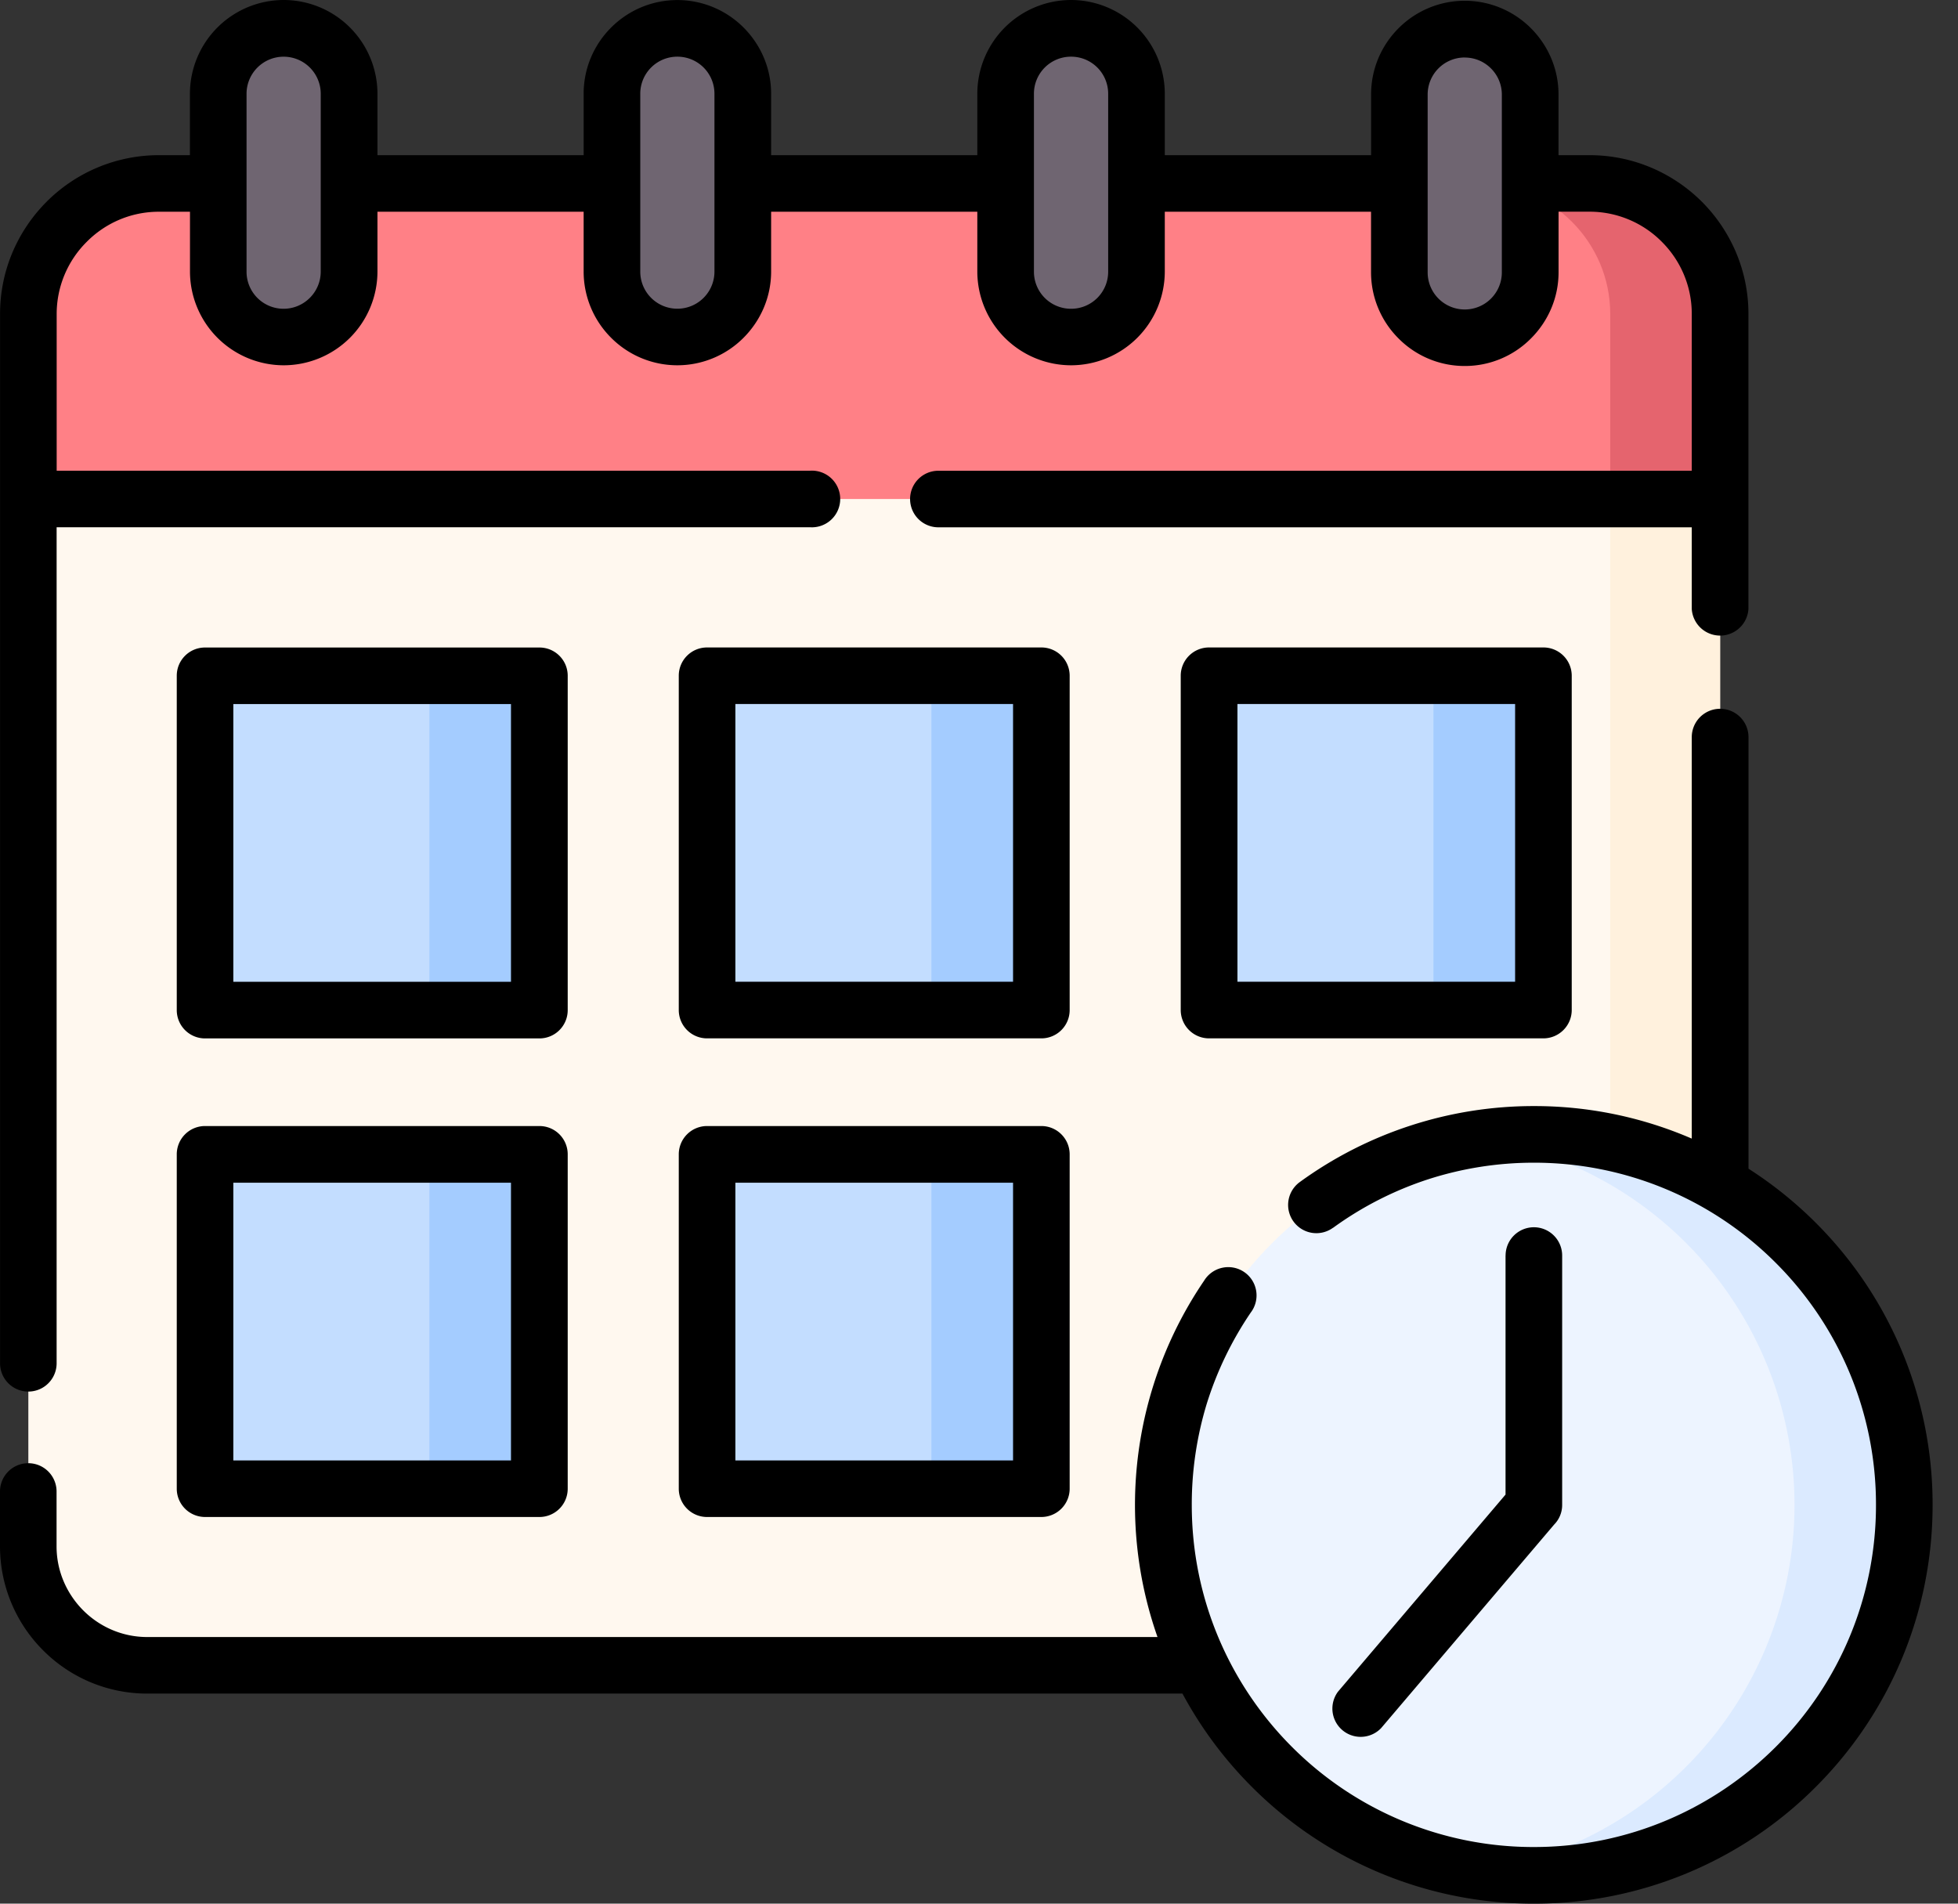 <svg width="36" height="35" viewBox="0 0 36 35" xmlns="http://www.w3.org/2000/svg">
    <rect x="0" y="0" width="36" height="35" fill="#333333" stroke="none"/>
    <g fill-rule="nonzero" fill="none">
        <path d="M31.626 8.837v19.596a2.192 2.192 0 0 1-2.186 2.186H2.707a2.192 2.192 0 0 1-2.186-2.186V8.837h31.105z" fill="#FFF8EF"/>
        <path d="M31.626 8.837v19.596a2.192 2.192 0 0 1-2.186 2.186h-2.02a2.192 2.192 0 0 0 2.186-2.186V8.837h2.02z" fill="#FFF1DD"/>
        <path d="M2.92 3.372h26.306c1.32 0 2.4 1.08 2.4 2.4v3.403H.521V5.772c0-1.32 1.078-2.4 2.398-2.4z" fill="#FF8086"/>
        <path d="M27.206 3.372h2.02c1.32 0 2.4 1.08 2.4 2.4v3.403h-2.02V5.772c0-1.32-1.08-2.4-2.4-2.4z" fill="#E5646E"/>
        <path d="M5.215.521c.661 0 1.202.541 1.202 1.202v3.27c0 .66-.54 1.202-1.202 1.202a1.206 1.206 0 0 1-1.202-1.202v-3.27c0-.66.541-1.202 1.202-1.202zm7.24 0c.66 0 1.202.541 1.202 1.202v3.27c0 .66-.541 1.202-1.202 1.202a1.206 1.206 0 0 1-1.204-1.202v-3.27c0-.66.54-1.202 1.204-1.202zm7.238 0c.66 0 1.202.541 1.202 1.202v3.27c0 .66-.542 1.202-1.202 1.202a1.206 1.206 0 0 1-1.202-1.202v-3.27c0-.66.54-1.202 1.202-1.202zm7.24.014c.66 0 1.201.541 1.201 1.202v3.27c0 .66-.54 1.204-1.202 1.204a1.208 1.208 0 0 1-1.204-1.204v-3.27c0-.66.541-1.202 1.204-1.202z" fill="#6F6571"/>
        <path d="M4.175 21.223h5.337c.222 0 .405.181.405.403v5.34a.406.406 0 0 1-.405.403H4.175a.405.405 0 0 1-.406-.403v-5.34c0-.222.183-.403.406-.403zm0-8.8h5.337c.222 0 .405.183.405.406v5.337a.406.406 0 0 1-.405.403H4.175a.406.406 0 0 1-.406-.403v-5.337c0-.223.183-.406.406-.406zm9.23 0h5.337c.223 0 .404.183.404.406v5.337a.404.404 0 0 1-.404.403h-5.337a.406.406 0 0 1-.405-.403v-5.337c0-.223.183-.406.405-.406zm9.229 0h5.339c.222 0 .403.183.403.406v5.337c0 .222-.18.403-.403.403h-5.34a.404.404 0 0 1-.403-.403v-5.337c0-.223.181-.406.404-.406zm-9.229 8.8h5.337c.223 0 .404.181.404.403v5.34a.404.404 0 0 1-.404.403h-5.337a.405.405 0 0 1-.405-.403v-5.34c0-.222.183-.403.405-.403z" fill="#C3DDFF"/>
        <path d="M7.491 21.223h2.02c.223 0 .406.181.406.403v5.34a.406.406 0 0 1-.405.403h-2.02c.222 0 .403-.181.403-.403v-5.34a.404.404 0 0 0-.404-.403zm0-8.8h2.02c.223 0 .406.183.406.406v5.337a.406.406 0 0 1-.405.403h-2.02a.404.404 0 0 0 .403-.403v-5.337a.406.406 0 0 0-.404-.406zm9.23 0h2.021c.223 0 .404.183.404.406v5.337a.404.404 0 0 1-.404.403h-2.02a.404.404 0 0 0 .403-.403v-5.337a.406.406 0 0 0-.403-.406zm9.23 0h2.022c.222 0 .403.183.403.406v5.337c0 .222-.18.403-.403.403H25.95a.406.406 0 0 0 .406-.403v-5.337a.407.407 0 0 0-.406-.406zm-9.23 8.8h2.021c.223 0 .404.181.404.403v5.34a.404.404 0 0 1-.404.403h-2.02c.222 0 .403-.181.403-.403v-5.34a.404.404 0 0 0-.403-.403z" fill="#A4CCFF"/>
        <path d="M28.201 34.479c3.752 0 6.813-3.06 6.813-6.811 0-3.752-3.061-6.81-6.813-6.81s-6.81 3.058-6.81 6.81c0 3.751 3.058 6.81 6.81 6.81z" fill="#EDF4FF"/>
        <path d="M28.201 20.857a6.811 6.811 0 1 1-1.01 13.547 6.811 6.811 0 0 0 0-13.472c.33-.05.668-.075 1.01-.075z" fill="#DBEAFF"/>
        <path d="M6.939 2.853h3.792v-1.13c0-.474.193-.905.506-1.217a1.719 1.719 0 0 1 2.434 0c.312.312.507.743.507 1.217v1.13h3.791v-1.13A1.726 1.726 0 0 1 19.692 0a1.726 1.726 0 0 1 1.724 1.723v1.13h3.793V1.737c0-.474.192-.905.505-1.218a1.719 1.719 0 0 1 2.434 0c.313.313.507.744.507 1.218v1.116h.57c.806 0 1.535.328 2.065.855.529.53.857 1.26.857 2.064v5.424a.522.522 0 0 1-1.042 0V9.695H17.253a.52.52 0 1 1 0-1.04h13.852V5.771c0-.517-.21-.986-.551-1.326a1.87 1.87 0 0 0-1.328-.553h-.57v1.114c0 .474-.195.905-.508 1.217a1.71 1.71 0 0 1-1.216.506 1.71 1.71 0 0 1-1.218-.506 1.718 1.718 0 0 1-.506-1.217V3.893h-3.792v1.1a1.726 1.726 0 0 1-1.723 1.723 1.726 1.726 0 0 1-1.724-1.723v-1.1h-3.791v1.1c0 .474-.195.905-.508 1.218a1.718 1.718 0 0 1-2.433 0 1.718 1.718 0 0 1-.506-1.218v-1.1H6.94v1.1a1.726 1.726 0 0 1-1.724 1.723 1.726 1.726 0 0 1-1.723-1.723v-1.1h-.573c-.515 0-.985.21-1.325.553a1.87 1.87 0 0 0-.553 1.326v2.882h13.853a.521.521 0 1 1 0 1.04H1.041v15.371a.52.52 0 0 1-1.04 0V5.772c0-.805.328-1.534.857-2.064a2.917 2.917 0 0 1 2.061-.855h.573v-1.13A1.726 1.726 0 0 1 5.215 0 1.726 1.726 0 0 1 6.94 1.723v1.13zm20.743 20.231a.52.52 0 1 1 1.04 0v4.584a.512.512 0 0 1-.147.362l-3.181 3.742a.52.52 0 0 1-.793-.67l3.08-3.623v-4.395zm-3.174-.51a.519.519 0 1 1-.61-.841 7.31 7.31 0 0 1 4.303-1.397 7.28 7.28 0 0 1 2.904.598v-7.381a.52.52 0 0 1 1.043 0v7.934c.448.287.863.621 1.239.997a7.31 7.31 0 0 1 2.146 5.184c0 2.024-.82 3.858-2.146 5.184A7.307 7.307 0 0 1 28.2 35a7.306 7.306 0 0 1-5.184-2.148 7.335 7.335 0 0 1-1.275-1.714H2.707a2.697 2.697 0 0 1-1.912-.793A2.703 2.703 0 0 1 0 28.433v-1.011a.52.52 0 0 1 1.04 0v1.011c0 .457.19.874.49 1.175.303.303.719.49 1.177.49h18.575a7.325 7.325 0 0 1 .856-6.55.52.52 0 1 1 .858.585 6.343 6.343 0 0 0-.811 1.684 6.356 6.356 0 0 0-.273 1.851c0 1.737.704 3.31 1.84 4.448a6.27 6.27 0 0 0 4.449 1.843c1.737 0 3.31-.704 4.45-1.843a6.272 6.272 0 0 0 1.841-4.448 6.272 6.272 0 0 0-1.841-4.448 6.274 6.274 0 0 0-4.45-1.843 6.32 6.32 0 0 0-1.942.305 6.29 6.29 0 0 0-1.75.893zm-2.278-10.67h6.146a.52.52 0 0 1 .522.52v6.145c0 .29-.235.522-.522.522H22.23a.521.521 0 0 1-.521-.522v-6.146a.52.52 0 0 1 .521-.519zm5.627 1.04h-5.105v5.106h5.105v-5.105zM13 20.703h6.146c.289 0 .521.234.521.521v6.146a.521.521 0 0 1-.521.521H13a.52.52 0 0 1-.52-.521v-6.146a.52.52 0 0 1 .52-.521zm5.626 1.042h-5.105v5.106h5.105v-5.106zM13 11.904h6.146a.52.52 0 0 1 .521.52v6.145a.52.52 0 0 1-.521.522H13a.52.52 0 0 1-.52-.522v-6.146c0-.287.233-.519.52-.519zm5.626 1.04h-5.105v5.106h5.105v-5.105zM3.77 20.703h6.148a.52.52 0 0 1 .52.521v6.146a.52.52 0 0 1-.52.521H3.769a.52.52 0 0 1-.519-.521v-6.146a.52.52 0 0 1 .52-.521zm5.627 1.042H4.29v5.106h5.105v-5.106zm-5.627-9.84h6.148c.287 0 .52.232.52.52v6.145a.52.52 0 0 1-.52.522H3.769a.52.52 0 0 1-.519-.522v-6.146c0-.287.232-.519.52-.519zm5.627 1.04H4.29v5.106h5.105v-5.105zM26.932 1.057a.681.681 0 0 0-.683.681v3.27a.681.681 0 0 0 1.364 0v-3.27a.677.677 0 0 0-.2-.48.677.677 0 0 0-.48-.2zm-21.235.185a.682.682 0 0 0-1.164.482v3.27a.681.681 0 0 0 1.164.482.681.681 0 0 0 .2-.482v-3.27a.681.681 0 0 0-.2-.482zm6.758-.2a.681.681 0 0 0-.683.683v3.269a.681.681 0 0 0 1.364 0v-3.27a.681.681 0 0 0-.681-.682zm7.238 0a.681.681 0 0 0-.683.682v3.27a.681.681 0 0 0 .683.683.681.681 0 0 0 .682-.683v-3.27a.681.681 0 0 0-.682-.682z" fill="#000"/>
    </g>
</svg>
